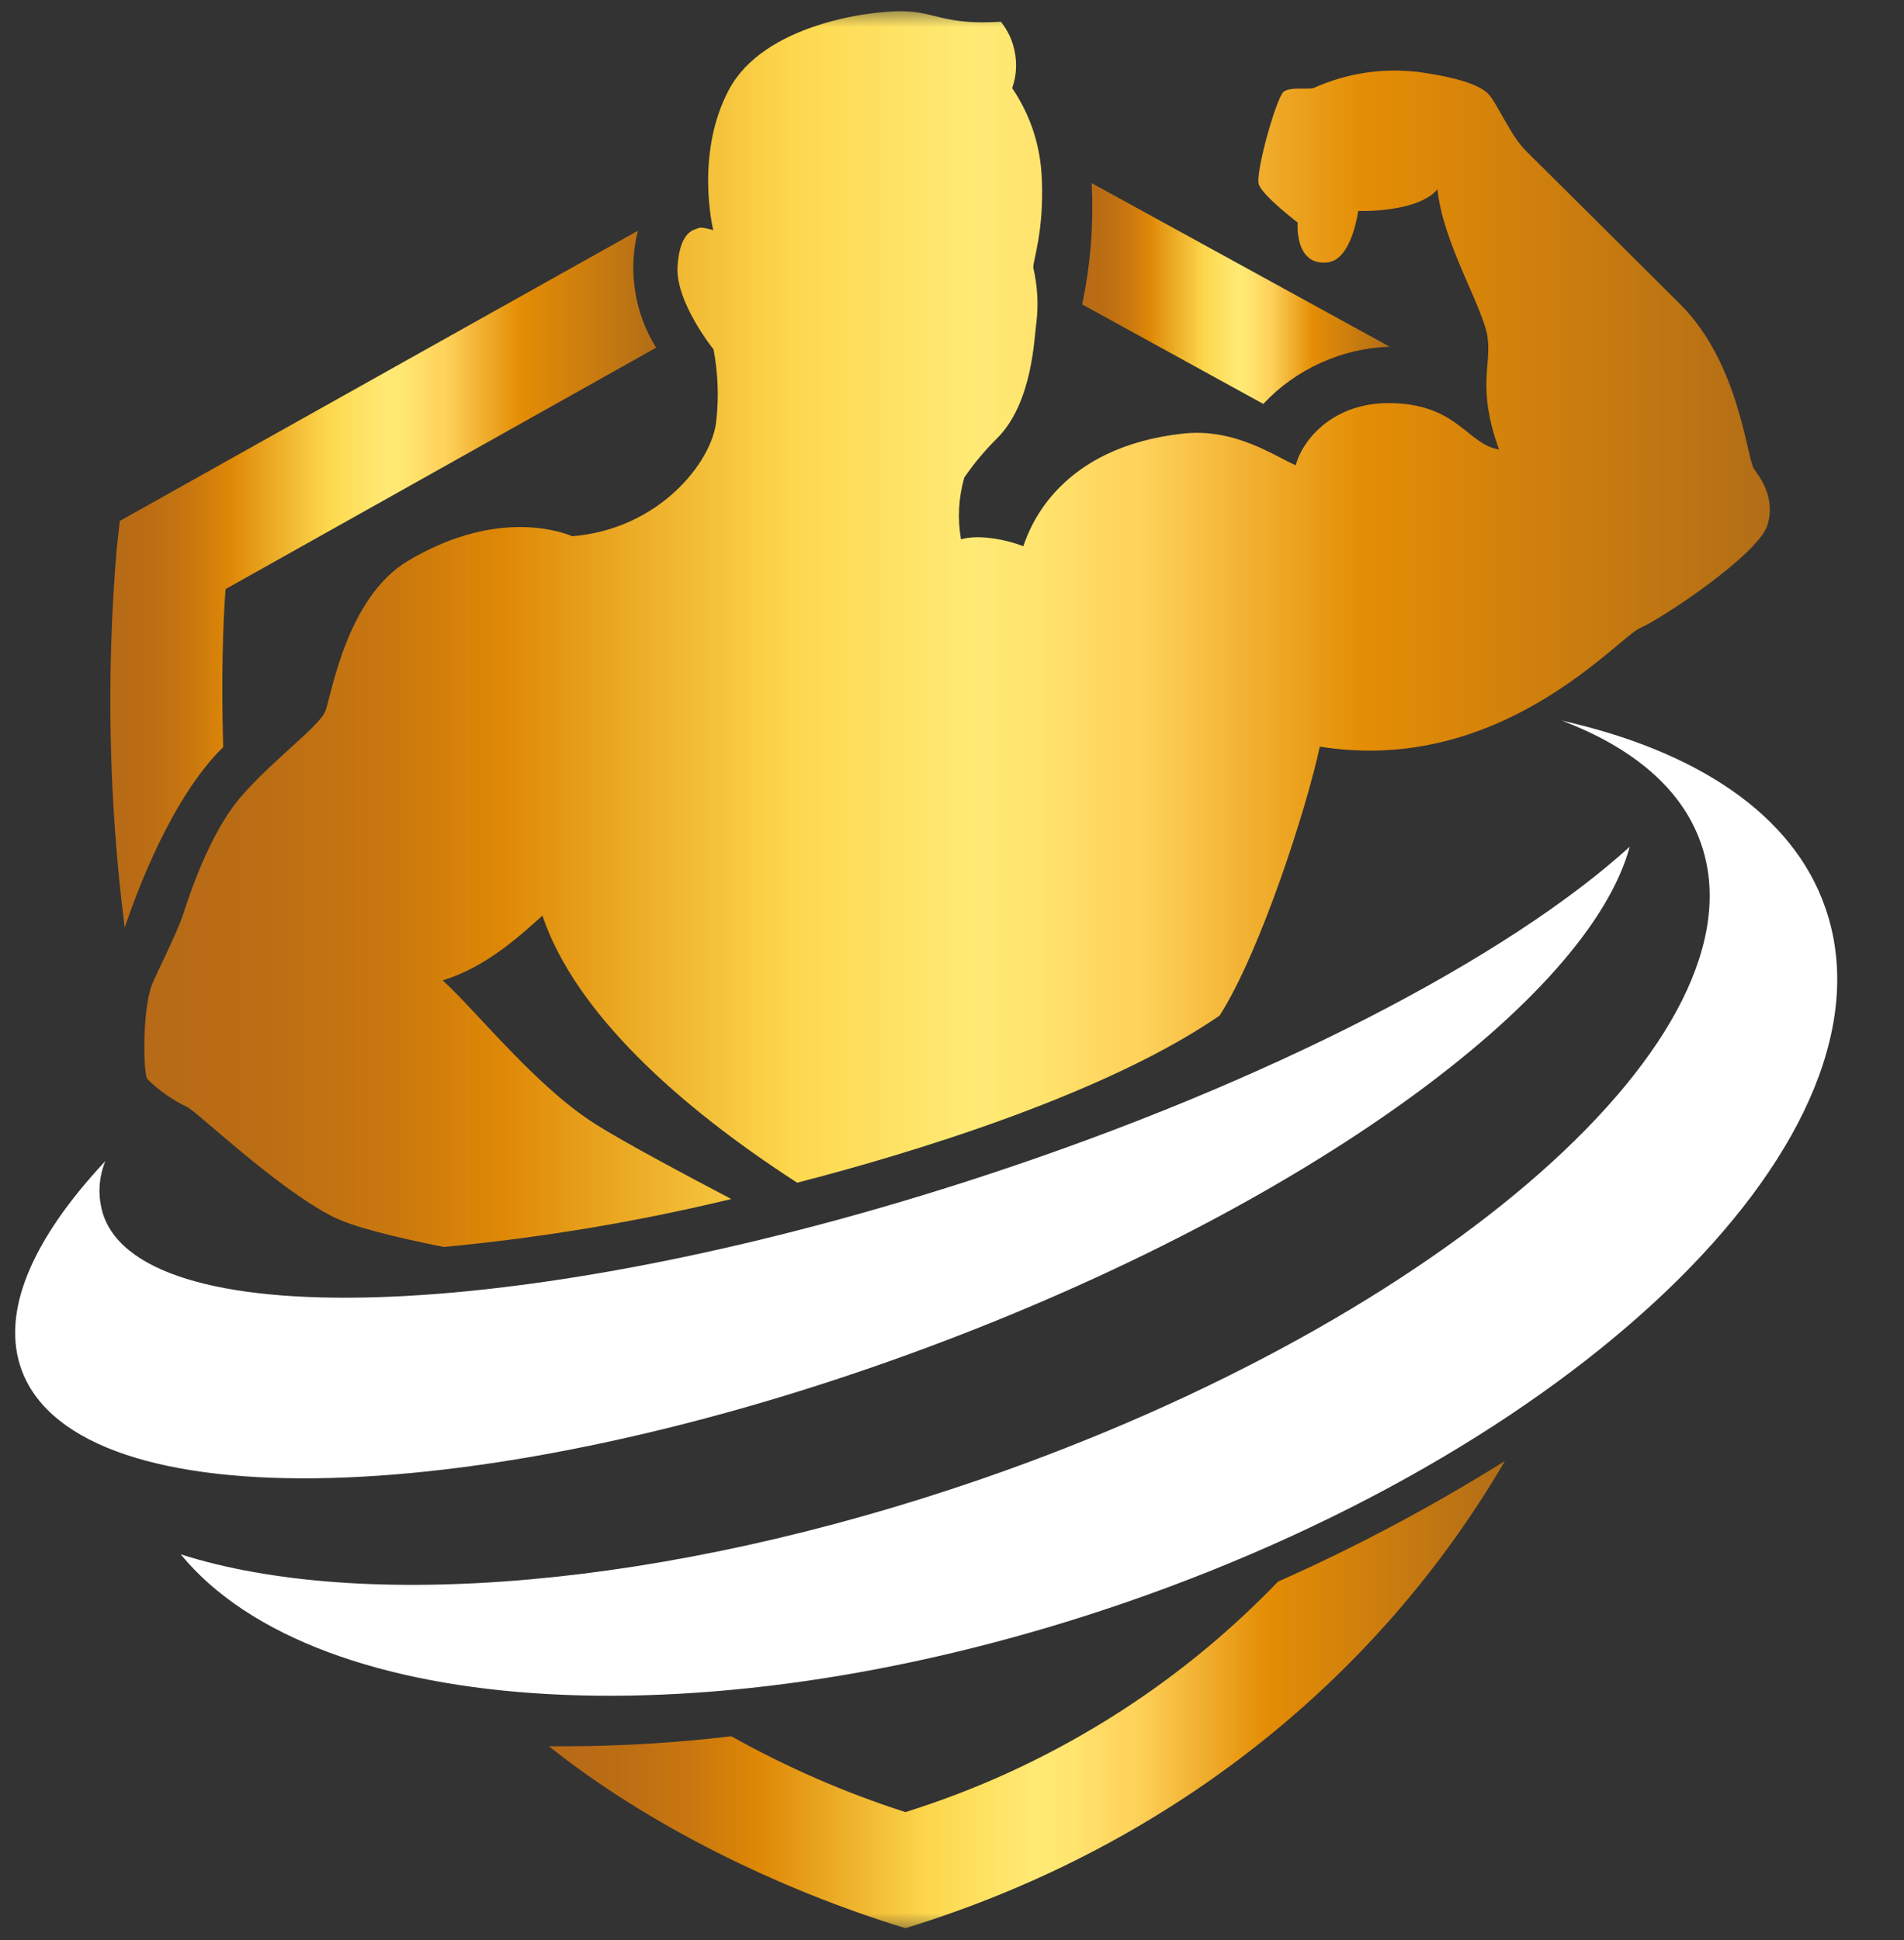 <svg xmlns="http://www.w3.org/2000/svg" width="106" height="108" viewBox="0 0 106 108" fill="none"><rect x="0" y="0" width="106" height="108" fill="#333333" stroke="none"/><g clip-path="url(#clip0_10144_3029)"><mask id="mask0_10144_3029" style="mask-type:luminance" maskUnits="userSpaceOnUse" x="0" y="0" width="106" height="108"><path d="M106 0.5H0V107.5H106V0.5Z" fill="white"></path></mask><g mask="url(#mask0_10144_3029)"><path d="M60.246 16.945L70.33 22.485C71.243 21.512 72.309 20.75 73.528 20.199C74.747 19.647 76.026 19.347 77.365 19.299L60.776 10.196C60.893 12.469 60.717 14.719 60.246 16.945Z" fill="url(#paint0_linear_10144_3029)"></path><path d="M12.425 41.589C12.308 37.626 12.425 34.528 12.556 32.793L36.528 19.355C35.924 18.382 35.534 17.33 35.358 16.201C35.182 15.071 35.234 13.952 35.515 12.843L6.67 28.998L6.496 30.566C5.905 37.607 6.053 44.632 6.942 51.642C7.646 49.54 9.597 44.349 12.425 41.59V41.589Z" fill="url(#paint1_linear_10144_3029)"></path><path d="M50.406 107.335C64.476 103.027 76.381 93.99 83.782 81.328C79.73 83.863 75.518 86.102 71.147 88.045C68.291 91.017 65.107 93.589 61.596 95.761C58.083 97.933 54.354 99.638 50.407 100.874C47.032 99.789 43.8 98.38 40.712 96.65C37.681 97.014 34.639 97.201 31.585 97.209H30.562C36.022 101.563 43.277 105.154 50.407 107.335H50.406Z" fill="url(#paint2_linear_10144_3029)"></path><path d="M54.727 65.471C29.985 73.584 8.053 74.537 5.742 67.606C5.436 66.604 5.475 65.615 5.859 64.639C1.782 69.001 -0.004 73.081 1.225 76.319C4.437 84.789 27.059 84.18 51.753 74.96C72.718 67.136 88.435 55.619 90.729 47.135C83.985 53.27 70.73 60.224 54.727 65.471Z" fill="white"></path><path d="M101.614 50.516C99.808 45.32 94.443 41.799 86.953 40.115C90.902 41.617 93.627 43.897 94.692 46.934C98.42 57.563 80.481 73.411 54.618 82.338C36.922 88.446 20.103 89.724 10.06 86.524C17.631 95.753 39.609 97.158 62.694 89.195C88.552 80.264 105.976 62.955 101.614 50.517V50.516Z" fill="white"></path><path d="M10.399 61.615C10.868 61.782 15.315 66.076 18.495 67.713C19.616 68.29 21.989 68.871 24.705 69.415C30.106 68.907 35.442 68.017 40.713 66.745C38.579 65.624 34.714 63.577 33.124 62.558C29.841 60.483 26.558 56.32 24.645 54.572C27.088 53.833 28.974 52.06 30.198 50.972C32.009 56.349 37.759 61.559 44.382 65.838C47.515 65.019 60.54 61.605 67.899 56.534C70.192 52.943 72.772 44.882 73.476 41.561C83.546 43.18 90.037 35.514 91.322 34.952C92.608 34.389 97.936 30.821 98.405 29.212C98.874 27.603 97.889 26.463 97.65 26.105C97.242 25.51 96.843 20.216 93.537 16.932C91.521 14.928 86.417 9.843 84.94 8.387C84.067 7.527 83.275 5.569 82.787 5.159C82.402 4.838 81.619 4.378 78.931 4.001C76.949 3.779 75.044 4.066 73.218 4.861C72.965 5.038 71.867 4.791 71.464 5.107C71.06 5.424 69.874 9.629 70.08 10.261C70.286 10.894 72.242 12.387 72.242 12.387C72.242 12.387 72.045 14.824 73.917 14.606C75.061 14.471 75.498 12.527 75.615 11.745C77.06 11.769 79.227 11.527 80.028 10.531C80.31 13.495 82.584 17.137 82.814 18.756C83.044 20.374 82.209 21.547 83.452 25.021C81.703 24.737 81.187 22.579 77.617 22.444C74.048 22.309 72.42 24.719 72.139 25.9C71.022 25.435 68.79 23.811 65.849 24.137C59.015 24.9 57.36 29.254 56.971 30.407C55.915 29.998 54.396 29.742 53.5 30.026C53.301 28.865 53.362 27.718 53.683 26.584C54.216 25.807 54.818 25.086 55.489 24.421C57.519 22.417 57.576 18.682 57.693 18.016C57.82 16.973 57.766 15.939 57.529 14.914C57.472 14.588 58.138 12.932 57.998 9.927C57.923 8.1 57.374 6.426 56.351 4.903C56.57 4.274 56.623 3.632 56.511 2.977C56.4 2.321 56.137 1.733 55.722 1.21C52.533 1.41 52.106 0.647 50.225 0.625C48.344 0.601 42.514 1.378 40.587 4.983C38.659 8.588 39.71 12.816 39.71 12.816C39.71 12.816 39.067 12.602 38.88 12.699C38.692 12.797 37.862 12.792 37.722 14.797C37.581 16.802 39.725 19.448 39.725 19.448C39.973 20.764 40.025 22.086 39.88 23.416C39.65 25.742 36.667 29.464 31.859 29.85C30.865 29.44 27.361 28.454 22.722 31.217C19.28 33.254 18.45 38.729 18.112 39.59C17.774 40.45 14.955 42.488 13.29 44.502C11.625 46.516 10.546 49.828 10.199 50.889C9.852 51.949 8.693 54.219 8.464 54.805C7.92 56.2 7.967 59.694 8.201 60.066C8.847 60.703 9.581 61.22 10.401 61.615H10.399Z" fill="url(#paint3_linear_10144_3029)"></path></g></g><defs><linearGradient id="paint0_linear_10144_3029" x1="60.246" y1="16.341" x2="77.365" y2="16.341" gradientUnits="userSpaceOnUse"><stop stop-color="#B76A17"></stop><stop offset="0.07" stop-color="#BB6D14"></stop><stop offset="0.15" stop-color="#C9770F"></stop><stop offset="0.22" stop-color="#DE8806"></stop><stop offset="0.4" stop-color="#FDD84E"></stop><stop offset="0.51" stop-color="#FFEA75"></stop><stop offset="0.55" stop-color="#FFE46E"></stop><stop offset="0.6" stop-color="#FFD45D"></stop><stop offset="0.61" stop-color="#FFD45D"></stop><stop offset="0.75" stop-color="#E48D05"></stop><stop offset="1" stop-color="#B26D17"></stop></linearGradient><linearGradient id="paint1_linear_10144_3029" x1="6.142" y1="32.242" x2="36.528" y2="32.242" gradientUnits="userSpaceOnUse"><stop stop-color="#B76A17"></stop><stop offset="0.07" stop-color="#BB6D14"></stop><stop offset="0.15" stop-color="#C9770F"></stop><stop offset="0.22" stop-color="#DE8806"></stop><stop offset="0.4" stop-color="#FDD84E"></stop><stop offset="0.51" stop-color="#FFEA75"></stop><stop offset="0.55" stop-color="#FFE46E"></stop><stop offset="0.6" stop-color="#FFD45D"></stop><stop offset="0.61" stop-color="#FFD45D"></stop><stop offset="0.75" stop-color="#E48D05"></stop><stop offset="1" stop-color="#B26D17"></stop></linearGradient><linearGradient id="paint2_linear_10144_3029" x1="30.562" y1="94.332" x2="83.782" y2="94.332" gradientUnits="userSpaceOnUse"><stop stop-color="#B76A17"></stop><stop offset="0.07" stop-color="#BB6D14"></stop><stop offset="0.15" stop-color="#C9770F"></stop><stop offset="0.22" stop-color="#DE8806"></stop><stop offset="0.4" stop-color="#FDD84E"></stop><stop offset="0.51" stop-color="#FFEA75"></stop><stop offset="0.55" stop-color="#FFE46E"></stop><stop offset="0.6" stop-color="#FFD45D"></stop><stop offset="0.61" stop-color="#FFD45D"></stop><stop offset="0.75" stop-color="#E48D05"></stop><stop offset="1" stop-color="#B26D17"></stop></linearGradient><linearGradient id="paint3_linear_10144_3029" x1="8.033" y1="35.019" x2="98.527" y2="35.019" gradientUnits="userSpaceOnUse"><stop stop-color="#B76A17"></stop><stop offset="0.07" stop-color="#BB6D14"></stop><stop offset="0.15" stop-color="#C9770F"></stop><stop offset="0.22" stop-color="#DE8806"></stop><stop offset="0.4" stop-color="#FDD84E"></stop><stop offset="0.51" stop-color="#FFEA75"></stop><stop offset="0.55" stop-color="#FFE46E"></stop><stop offset="0.6" stop-color="#FFD45D"></stop><stop offset="0.61" stop-color="#FFD45D"></stop><stop offset="0.75" stop-color="#E48D05"></stop><stop offset="1" stop-color="#B26D17"></stop></linearGradient><clipPath id="clip0_10144_3029"><rect width="106" height="107" fill="white" transform="translate(0 0.5)"></rect></clipPath></defs></svg>